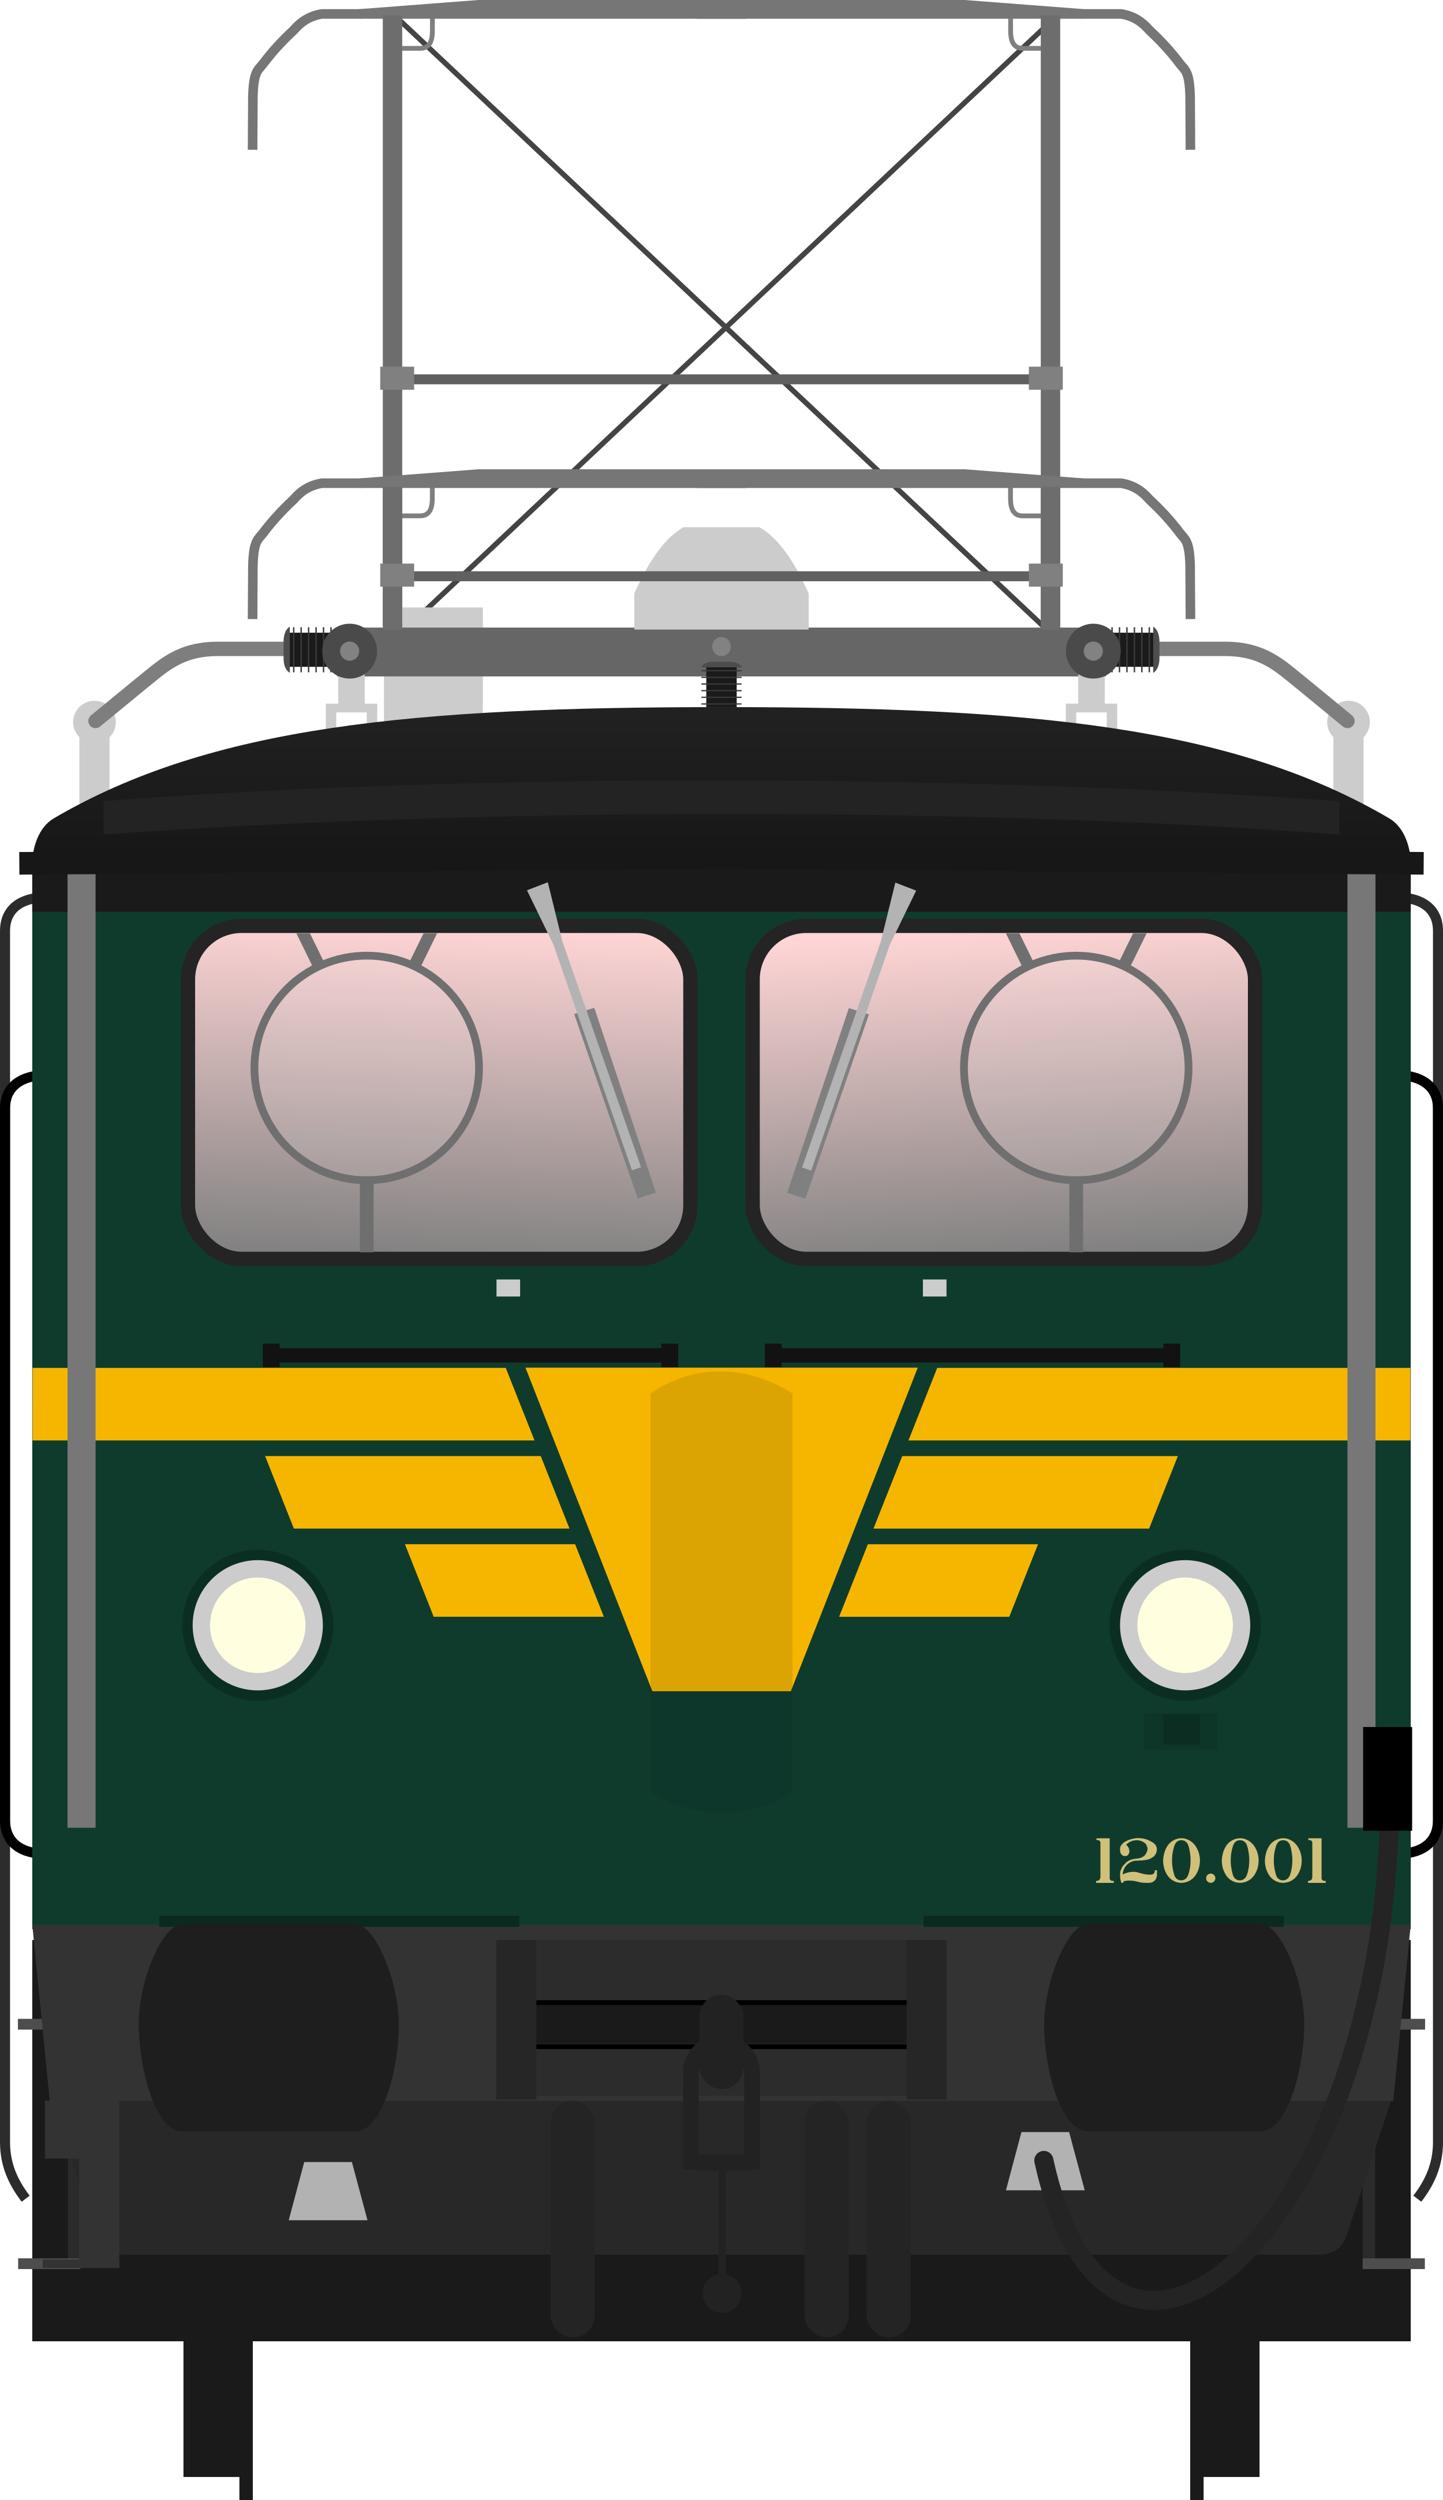 <?xml version="1.0" encoding="utf-8" standalone="no"?>
<!DOCTYPE svg PUBLIC "-//W3C//DTD SVG 1.1//EN" "http://www.w3.org/Graphics/SVG/1.1/DTD/svg11.dtd">
<svg version="1.1" width="301.02" height="521.49" xmlns="http://www.w3.org/2000/svg" xmlns:xlink="http://www.w3.org/1999/xlink">
<defs>
<filter id="filter1910" x="-2.236" y="-.186" width="5.472" height="1.373" color-interpolation-filters="sRGB"><feGaussianBlur stdDeviation="6.686"/></filter>
<filter id="filter1910-2" x="-2.236" y="-.186" width="5.472" height="1.373" color-interpolation-filters="sRGB"><feGaussianBlur stdDeviation="6.686"/></filter>
<linearGradient id="linearGradient4798" x1="61.277" x2="169.78" y1="317.29" y2="316.65" gradientUnits="userSpaceOnUse"><stop stop-color="#ffd5d5" offset="0"/><stop stop-color="#808080" offset="1"/></linearGradient>
<linearGradient id="linearGradient2631" x1="109.68" x2="106.99" y1="187.34" y2="257.64" gradientUnits="userSpaceOnUse" xlink:href="#linearGradient4798"/>
<linearGradient id="linearGradient6808" x1="230.78" x2="235.09" y1="188.11" y2="257.38" gradientUnits="userSpaceOnUse" xlink:href="#linearGradient4798"/>
<linearGradient id="linearGradient3055" x1="155.58" x2="155.58" y1="135.3" y2="173.19" gradientTransform="matrix(1 0 0 .808 0 33.472)" gradientUnits="userSpaceOnUse"><stop stop-color="#212121" offset="0"/><stop stop-color="#171717" offset="1"/></linearGradient>
<filter id="filter1409" x="-.024" y="-.566" width="1.048" height="2.133" color-interpolation-filters="sRGB"><feGaussianBlur stdDeviation="2.571"/></filter>
</defs>
<g transform="translate(-9.13 .402)">
<g transform="translate(0,6)" fill="none">
<g stroke-width="1px">
<g transform="matrix(1 0 0 1.167 .047 -8.4)" stroke="#444">
<path d="m91.95 4.928 137.41 110.86"/>
<path d="m229.08 4.928-137.41 110.86"/>
</g>
<path d="m219.93 94.525v3.054c0.01 2.389 0.743 3.628 2.588 3.628h4.218" stroke="#7f7f7f"/>
<g transform="translate(63.022,95.451)" stroke="#7f7f7f">
<path d="m36.309-98.452v3.054c-0.01 2.389-0.743 3.628-2.588 3.628h-4.218"/>
<path d="m156.93-98.452v3.054c0.01 2.389 0.743 3.628 2.588 3.628h4.218"/>
</g>
</g>
<g transform="translate(9.871,-61.202)" stroke="#767676" stroke-width="2">
<g transform="translate(-15.419,-6.746)">
<path d="m170.3 64.452h-88.478c-2.784 0.46-4.515 1.799-5.912 3.417-2.315 2.146-4.469 4.468-6.394 7.043-1.132 1.391-1.955 1.662-2.083 6.86l-0.066 11.023"/>
<path d="m89.585 64.456 24.923-1.909h55.8"/>
</g>
<g transform="translate(0,-6.839)">
<path d="m144.66 64.545h88.478c2.784 0.46 4.515 1.799 5.912 3.417 2.315 2.146 4.469 4.468 6.394 7.043 1.132 1.391 1.955 1.662 2.083 6.86l0.066 11.023"/>
<path d="m225.37 64.549-24.923-1.909h-55.8"/>
</g>
</g>
</g>
<g transform="matrix(1,0,0,3.874,5.774,-265.02)" fill="#6d6d6d" stroke-width="1.022">
<rect x="83.214" y="69.133" width="4.05" height="32.877"/>
<rect x="220.47" y="69.133" width="4.05" height="32.877"/>
</g>
<g transform="translate(-7.842,20.982)">
<path d="m36.678 124.79c-2.459 3e-5 -4.453 1.994-4.453 4.453-3.01e-4 1.183 0.47 2.317 1.307 3.152v22.002h6.293v-22.004c0.836-0.835 1.306-1.968 1.307-3.15-2.7e-5 -2.459-1.994-4.453-4.453-4.453z" fill="#ccc"/>
<path d="m80.342 113.97h-17.942c-8.136 0-11.674 3.817-15.734 7.014l-9.768 8.024" fill="none" stroke="#7e7e7e" stroke-linecap="round" stroke-width="3"/>
<g transform="matrix(-1,0,0,1,324.96,0)">
<rect transform="scale(-1,1)" x="-227.89" y="105.33" width="20.635" height="26.97" fill="#ccc"/>
<path d="m26.678 124.79c-2.459 3e-5 -4.453 1.994-4.453 4.453-3.01e-4 1.183 0.47 2.317 1.307 3.152v22.002h6.293v-22.004c0.836-0.835 1.306-1.968 1.307-3.15-2.7e-5 -2.459-1.994-4.453-4.453-4.453z" fill="#ccc"/>
<path d="m70.342 113.97h-17.942c-8.136 0-11.674 3.817-15.734 7.014l-9.768 8.024" fill="none" stroke="#7e7e7e" stroke-linecap="round" stroke-width="3"/>
</g>
</g>
<path d="m99.311 100.52v3.054c-0.01 2.389-0.743 3.628-2.588 3.628h-4.218" fill="none" stroke="#7f7f7f" stroke-width="1px"/>
<rect x="79.44" y="130.51" width="160.4" height="10.182" fill="#666"/>
<g transform="translate(5.613,22.982)" fill="#ccc">
<path d="m228.45 116.83v6.561h-2.598v10.592h2.182v-8.766h6.357v8.766h2.182v-10.592h-2.598v-6.561z"/>
<path d="m74.083 116.83v6.561h-2.598v10.592h2.182v-8.766h6.357v8.766h2.182v-10.592h-2.598v-6.561z"/>
</g>
<g transform="translate(-4.863,8)" fill="none" stroke-width="2.096">
<path d="m22.265 178.88s-7.162 0.069-7.223 6.816v252.75c0 4.605 1.63 8.301 4.307 11.788" stroke="#2c2c2c"/>
<path d="m22.265 215.97s-7.162 0.069-7.223 6.816v148.42c0 7.215 7.574 7.014 7.574 7.014" stroke="#000"/>
<g transform="matrix(-1,0,0,1,317.01,0)">
<path d="m10.265 178.88s-7.162 0.069-7.223 6.816v252.75c0 4.605 1.63 8.301 4.307 11.788" stroke="#2c2c2c"/>
<path d="m10.265 215.97s-7.162 0.069-7.223 6.816v148.42c0 7.215 7.574 7.014 7.574 7.014" stroke="#000"/>
</g>
</g>
<g transform="translate(.871 5.018)">
<g transform="matrix(.451 0 0 .451 115.39 78.808)">
<rect x="89.144" y="120.51" width="14.067" height="22.166" fill="#1a1a1a" stroke-width="2.504"/>
<rect x="89.103" y="140.28" width="14.149" height="2.69" fill="#909090" stroke-width=".932"/>
<path d="m92.558 119.28h6.755c5.287-0.049 6.372 2.584 6.372 2.584h-19.016s1.115-2.535 5.887-2.584z" fill="#4d4d4d"/>
<g fill="#3a3a3a" stroke-width="1.149">
<rect x="86.884" y="123.17" width="18.585" height=".585"/>
<rect x="86.884" y="126.24" width="18.585" height=".585"/>
<rect x="86.884" y="129.31" width="18.585" height=".585"/>
<rect x="86.884" y="132.39" width="18.585" height=".585"/>
<rect x="86.884" y="135.46" width="18.585" height=".585"/>
<rect x="86.884" y="138.53" width="18.585" height=".585"/>
</g>
</g>
<g transform="translate(-23.41,-156.26)" fill="#1a1a1a">
<rect x="69.941" y="632.17" width="13.436" height="35.357"/>
<rect x="81.608" y="631.65" width="2.796" height="40.684" stroke-width="1.527"/>
<rect transform="scale(-1,1)" x="-294.42" y="632.17" width="13.436" height="35.357"/>
<rect transform="scale(-1,1)" x="-282.75" y="631.65" width="2.796" height="40.684" stroke-width="1.527"/>
</g>
<path d="m14.989 175.03v221.95h287.56v-221.95s-287.56-4.2e-4 -287.56 0z" fill="#0f3b2d" stroke-width="1.022"/>
<g transform="translate(8.279,22.538)" fill="#f6b600">
<g stroke-linecap="round" stroke-linejoin="bevel" stroke-width="1.244">
<path d="m6.782 257.38h98.704l6 15.131h-104.71z"/>
<path d="m55.287 275.77h57.496l6 15.131h-57.496z"/>
<path d="m84.456 294.16h35.496l6 15.131h-35.496z"/>
</g>
<g transform="translate(.07 -.145)" stroke-linecap="round" stroke-linejoin="bevel" stroke-width="1.244">
<path d="m294.12 257.52h-98.697l-6 15.131h104.7z"/>
<path d="m245.62 275.92h-57.496l-6 15.131h57.496z"/>
<path d="m216.45 294.31h-35.496l-6 15.131h35.496z"/>
</g>
<path d="m109.6 257.33 26.469 67.502h28.889l26.471-67.502h-51.521z"/>
</g>
<g transform="matrix(3.402,0,0,3.402,-179.68,-213.43)">
<g transform="matrix(1.226,0,0,1.226,-14.438,-40.615)">
<circle transform="matrix(-.707 .707 .707 .707 0 0)" cx="34.068" cy="198.3" r="3.781" fill="#0b2e23" stroke-width=".275"/>
<circle transform="matrix(-.707 .707 .707 .707 0 0)" cx="34.068" cy="198.3" r="3.257" fill="#ccc" stroke-width=".237"/>
<circle transform="matrix(-.707 .707 .707 .707 0 0)" cx="34.068" cy="198.3" r="2.388" fill="#ffffe0" stroke-width=".237"/>
</g>
<g transform="matrix(1.226,0,0,1.226,-71.304,-40.615)">
<circle transform="matrix(-.707 .707 .707 .707 0 0)" cx="34.068" cy="198.3" r="3.781" fill="#0b2e23" stroke-width=".275"/>
<circle transform="matrix(-.707 .707 .707 .707 0 0)" cx="34.068" cy="198.3" r="3.257" fill="#ccc" stroke-width=".237"/>
<circle transform="matrix(-.707 .707 .707 .707 0 0)" cx="34.068" cy="198.3" r="2.388" fill="#ffffe0" stroke-width=".237"/>
</g>
</g>
<g transform="translate(-129.17,209.36)">
<g transform="translate(-.515)">
<g transform="translate(356,-225.42)">
<g transform="translate(0,-3.714)">
<g transform="matrix(3.771,0,0,3.771,-35.759,16.168)">
<rect x="14.947" y="94.274" width="4.063" height="2.032" fill="#0d3528"/>
<rect x="16.011" y="94.371" width="2.032" height="1.645" fill="#0b2d22"/>
</g>
</g>
</g>
</g>
</g>
<path d="m158.77 142.08c-64.218 0-106.4 3.915-139.31 23.215-3.183 1.87-4.467 6.159-4.467 9.449h287.56c0-3.289-1.286-7.579-4.468-9.449-32.912-19.299-75.094-23.215-139.31-23.215z" fill="url(#linearGradient3055)" stroke-width=".876" style="mix-blend-mode:normal"/>
<g transform="translate(-12.417)" stroke="#242424" stroke-linecap="round" stroke-linejoin="bevel" stroke-width="3">
<rect x="59.876" y="187.7" width="104.83" height="69.492" ry="11.2" fill="url(#linearGradient2631)"/>
<rect x="177.67" y="187.7" width="104.83" height="69.492" ry="11.2" fill="url(#linearGradient6808)"/>
</g>
<rect x="14.989" y="175.03" width="287.56" height="9.744" ry="0" fill="#1a1a1a"/>
<g transform="translate(-.763)" fill="#121212">
<g transform="translate(-7.92 .35)">
<path transform="translate(-.873 4.577)" d="m72.641 269.93v4.893h3.51v-0.941h79.631v0.941h3.51v-4.893h-3.51v0.953h-79.631v-0.953z" fill="#121212"/>
</g>
<g transform="matrix(-1 0 0 1 326.99 .35)">
<path transform="translate(-.873 4.577)" d="m72.641 269.93v4.893h3.51v-0.941h79.631v0.941h3.51v-4.893h-3.51v0.953h-79.631v-0.953z" fill="#121212"/>
</g>
</g>
<g transform="translate(5.678)" fill="#ccc" stroke-width="3.82">
<rect transform="scale(-1,1)" x="-111.08" y="261.47" width="4.923" height="3.555"/>
<rect transform="scale(-1,1)" x="-200.03" y="261.47" width="4.923" height="3.555"/>
</g>
<g fill="#d0c07a">
<path d="m237.06 378.04h2.552q0.137-7e-3 0.137 0.085v8.268q0 0.111 0.065 0.247 0.104 0.169 0.299 0.247 0.085 0.046 0.443 0.046 0.039 0 0.059 0.039v0.299q-7e-3 0.072-0.033 0.072h-3.568q-0.104-0.026-0.104-0.117v-0.221q-7e-3 -0.098 0.189-0.091 0.345-0.052 0.417-0.13 0.189-0.208 0.208-0.267 0.019-0.065 0.059-0.234l0.033-0.156v-7.116q-0.019-0.247-0.098-0.345-0.098-0.13-0.195-0.182l-0.137-0.052-0.039-0.013q7e-3 0-0.085-7e-3h-0.182q-0.091 0-0.098-0.059v-0.26q0.026-0.052 0.078-0.052z"/>
<path d="m245.49 378h0.312l0.208 7e-3q0.358 0.026 0.723 0.085 0.54 0.117 0.677 0.169 0.143 0.046 0.241 0.091 0.104 0.039 0.345 0.156l0.358 0.182 0.26 0.156 0.182 0.117 0.241 0.182q0.124 0.104 0.182 0.189 0.019 0 0.072 0.091 0.137 0.176 0.234 0.488l0.046 0.189 0.013 0.195v0.312q-0.059 0.391-0.234 0.697-0.15 0.228-0.254 0.365-0.052 0.059-0.143 0.143-0.091 0.078-0.241 0.182-0.15 0.104-0.417 0.247-0.169 0.078-0.267 0.124-0.098 0.039-0.306 0.098-0.202 0.059-0.508 0.104-0.306 0.046-0.586 0.078t-0.898 0.046q-0.618 7e-3 -0.71 0.026-0.091 0.019-0.189 0.039-0.098 0.019-0.241 0.059-0.143 0.039-0.319 0.13-0.319 0.137-0.514 0.28-0.195 0.143-0.247 0.189-0.052 0.046-0.104 0.098-0.046 0.046-0.124 0.124-0.078 0.078-0.124 0.13-0.039 0.052-0.117 0.163-0.078 0.111-0.156 0.234-0.072 0.117-0.124 0.234-0.052 0.111-0.124 0.299-0.072 0.182-0.111 0.378-0.033 0.195-0.065 0.495l0.436-0.182 0.091-0.039 0.378-0.137v7e-3q0.631-0.176 1.458-0.195l0.241 0.013q0.397 0.059 0.814 0.189 0.417 0.13 0.905 0.241 0.488 0.111 0.937 0.143 0.449 0.033 0.749 0 0.299-0.033 0.508-0.26 0.124-0.156 0.15-0.228 0.033-0.072 0.026-0.339 0.033-0.091 0.13-0.091h0.254q0.078 0.033 0.072 0.098v1.048q-0.137 0.586-0.26 0.768-0.124 0.176-0.306 0.326-0.176 0.15-0.286 0.215-0.111 0.059-0.352 0.117 0 0.013-0.234 0.052l-0.566 0.019q-0.931 7e-3 -1.452-0.104-0.514-0.111-1.048-0.241-0.534-0.137-1.595-0.137-0.762 0.091-0.846 0.176-0.085 0.085-0.085 0.221-7e-3 0.085-0.117 0.085h-0.195q-0.078-0.013-0.104-0.098-0.019-0.085-0.137-0.469-0.111-0.384-0.111-1.016 0-0.638 0.078-0.859t0.15-0.397q0.072-0.176 0.176-0.378 0.104-0.202 0.267-0.397 0.169-0.202 0.436-0.475 0.267-0.273 0.41-0.365 0.143-0.091 0.247-0.143 0.111-0.059 0.221-0.111 0.117-0.059 0.339-0.137 0.228-0.078 0.475-0.124 0.254-0.052 0.586-0.085 0.339-0.039 0.482-0.059 0.143-0.026 0.319-0.085 0.182-0.059 0.358-0.13 0.176-0.078 0.495-0.306 0.221-0.169 0.495-0.729 0.273-0.566 0.169-0.977-0.104-0.417-0.306-0.716-0.202-0.306-0.801-0.586-0.599-0.286-1.198-0.247-0.599 0.039-0.794 0.111-0.189 0.072-0.358 0.15-0.169 0.072-0.247 0.111-0.078 0.039-0.137 0.072-0.052 0.033-0.163 0.124-0.111 0.085-0.189 0.137-0.072 0.052-0.137 0.117-0.059 0.065-0.072 0.15 0.254 0.202 0.358 0.378 0.104 0.169 0.169 0.345 0.072 0.169 0.111 0.508 0.046 0.339-0.176 0.71-0.215 0.365-0.618 0.384-0.404 0.013-0.605-0.124-0.202-0.143-0.306-0.293-0.098-0.156-0.163-0.332-0.065-0.176-0.078-0.684-7e-3 -0.514 0.312-0.918 0.326-0.404 0.573-0.553 0.254-0.156 0.501-0.273 0.247-0.124 0.449-0.202 0.202-0.078 0.527-0.169 0.326-0.098 0.99-0.176l0.137-0.013h0.039z"/>
<path d="m254.6 378.03h0.293q0.234 0.013 0.462 0.052 0.234 0.039 0.638 0.208 0.195 0.078 0.391 0.189 0.189 0.104 0.534 0.358 0.391 0.365 0.56 0.573 0.091 0.098 0.345 0.495l0.176 0.332 0.124 0.267q0.117 0.228 0.202 0.527 0.072 0.215 0.156 0.651 0.072 0.365 0.078 0.566 7e-3 0.189 0.019 0.482l-7e-3 0.202q-0.046 0.488-0.072 0.703t-0.182 0.775l-0.104 0.28q-0.124 0.326-0.384 0.801-0.156 0.26-0.339 0.488-0.117 0.143-0.345 0.371l-0.091 0.098-0.462 0.332-0.326 0.182q-0.221 0.098-0.312 0.137-0.085 0.033-0.221 0.072-0.137 0.033-0.293 0.072-0.15 0.033-0.482 0.078l-0.254 0.013-0.293-0.013q-0.436-0.059-0.566-0.091-0.124-0.039-0.345-0.111-0.443-0.176-0.827-0.443-0.267-0.195-0.553-0.488-0.254-0.28-0.456-0.638l-0.104-0.169q-0.189-0.384-0.326-0.723-0.117-0.332-0.202-0.71-0.137-0.625-0.137-1.081 0-0.924 0.273-1.862 0.072-0.299 0.202-0.553 0.098-0.267 0.247-0.521 0.124-0.234 0.352-0.56 0.391-0.443 0.664-0.645 0.215-0.15 0.449-0.28 0.228-0.13 0.69-0.286l7e-3 7e-3q0-0.013 0.326-0.085l0.156-0.019v7e-3l0.124-0.026v7e-3q0.046-0.013 0.215-0.019zm-0.059 0.417q-0.358 0.039-0.54 0.15-0.176 0.111-0.267 0.189-0.085 0.078-0.182 0.208-0.098 0.13-0.208 0.358-0.143 0.254-0.332 1.055-0.065 0.267-0.091 0.404-0.026 0.13-0.065 0.371-0.033 0.234-0.059 0.462-0.019 0.221-0.039 0.892v0.501q0.013 0.078 0.013 0.267l0.033 0.378 0.013 0.124q0.072 0.521 0.137 0.859 0.169 0.749 0.234 0.944 0.065 0.189 0.156 0.41 0.117 0.202 0.26 0.358 0.202 0.182 0.312 0.234 0.137 0.091 0.371 0.163 0.215 0.039 0.43 0.039 0.371 0 0.807-0.28 0.312-0.247 0.397-0.436 0.104-0.13 0.267-0.579l0.059-0.202 0.065-0.221q0.039-0.189 0.085-0.358l0.033-0.195q0.013-7e-3 0.039-0.169 0.033-0.163 0.065-0.378 0.039-0.221 0.078-0.99l7e-3 -0.156v-0.176l-7e-3 -0.417 7e-3 -7e-3 -0.013-0.169-7e-3 -0.247-0.111-0.853q-0.078-0.475-0.156-0.807v-0.02q-0.098-0.384-0.254-0.82-0.039-0.137-0.319-0.462-0.241-0.215-0.306-0.247-0.059-0.033-0.137-0.065-0.072-0.039-0.267-0.078-0.189-0.039-0.332-0.046z"/>
<path d="m260.83 385.4q0.397 0 0.677 0.286 0.286 0.28 0.286 0.677 0 0.397-0.286 0.684-0.28 0.28-0.677 0.28-0.397 0-0.684-0.28-0.28-0.286-0.28-0.684 0-0.397 0.28-0.677 0.286-0.286 0.684-0.286z"/>
<path d="m266.84 378.03h0.293q0.234 0.013 0.462 0.052 0.234 0.039 0.638 0.208 0.195 0.078 0.391 0.189 0.189 0.104 0.534 0.358 0.391 0.365 0.56 0.573 0.091 0.098 0.345 0.495l0.176 0.332 0.124 0.267q0.117 0.228 0.202 0.527 0.072 0.215 0.156 0.651 0.072 0.365 0.078 0.566 7e-3 0.189 0.019 0.482l-7e-3 0.202q-0.046 0.488-0.072 0.703t-0.182 0.775l-0.104 0.28q-0.124 0.326-0.384 0.801-0.156 0.26-0.339 0.488-0.117 0.143-0.345 0.371l-0.091 0.098-0.462 0.332-0.326 0.182q-0.221 0.098-0.312 0.137-0.085 0.033-0.221 0.072-0.137 0.033-0.293 0.072-0.15 0.033-0.482 0.078l-0.254 0.013-0.293-0.013q-0.436-0.059-0.566-0.091-0.124-0.039-0.345-0.111-0.443-0.176-0.827-0.443-0.267-0.195-0.553-0.488-0.254-0.28-0.456-0.638l-0.104-0.169q-0.189-0.384-0.326-0.723-0.117-0.332-0.202-0.71-0.137-0.625-0.137-1.081 0-0.924 0.273-1.862 0.072-0.299 0.202-0.553 0.098-0.267 0.247-0.521 0.124-0.234 0.352-0.56 0.391-0.443 0.664-0.645 0.215-0.15 0.449-0.28 0.228-0.13 0.69-0.286l7e-3 7e-3q0-0.013 0.326-0.085l0.156-0.019v7e-3l0.124-0.026v7e-3q0.046-0.013 0.215-0.019zm-0.059 0.417q-0.358 0.039-0.54 0.15-0.176 0.111-0.267 0.189-0.085 0.078-0.182 0.208-0.098 0.13-0.208 0.358-0.143 0.254-0.332 1.055-0.065 0.267-0.091 0.404-0.026 0.13-0.065 0.371-0.033 0.234-0.059 0.462-0.019 0.221-0.039 0.892v0.501q0.013 0.078 0.013 0.267l0.033 0.378 0.013 0.124q0.072 0.521 0.137 0.859 0.169 0.749 0.234 0.944 0.065 0.189 0.156 0.41 0.117 0.202 0.26 0.358 0.202 0.182 0.312 0.234 0.137 0.091 0.371 0.163 0.215 0.039 0.43 0.039 0.371 0 0.807-0.28 0.312-0.247 0.397-0.436 0.104-0.13 0.267-0.579l0.059-0.202 0.065-0.221q0.039-0.189 0.085-0.358l0.033-0.195q0.013-7e-3 0.039-0.169 0.033-0.163 0.065-0.378 0.039-0.221 0.078-0.99l7e-3 -0.156v-0.176l-7e-3 -0.417 7e-3 -7e-3 -0.013-0.169-7e-3 -0.247-0.111-0.853q-0.078-0.475-0.156-0.807v-0.02q-0.098-0.384-0.254-0.82-0.039-0.137-0.319-0.462-0.241-0.215-0.306-0.247-0.059-0.033-0.137-0.065-0.072-0.039-0.267-0.078-0.189-0.039-0.332-0.046z"/>
<path d="m275.83 378.03h0.293q0.234 0.013 0.462 0.052 0.234 0.039 0.638 0.208 0.195 0.078 0.391 0.189 0.189 0.104 0.534 0.358 0.391 0.365 0.56 0.573 0.091 0.098 0.345 0.495l0.176 0.332 0.124 0.267q0.117 0.228 0.202 0.527 0.072 0.215 0.156 0.651 0.072 0.365 0.078 0.566 7e-3 0.189 0.019 0.482l-7e-3 0.202q-0.046 0.488-0.072 0.703t-0.182 0.775l-0.104 0.28q-0.124 0.326-0.384 0.801-0.156 0.26-0.339 0.488-0.117 0.143-0.345 0.371l-0.091 0.098-0.462 0.332-0.326 0.182q-0.221 0.098-0.312 0.137-0.085 0.033-0.221 0.072-0.137 0.033-0.293 0.072-0.15 0.033-0.482 0.078l-0.254 0.013-0.293-0.013q-0.436-0.059-0.566-0.091-0.124-0.039-0.345-0.111-0.443-0.176-0.827-0.443-0.267-0.195-0.553-0.488-0.254-0.28-0.456-0.638l-0.104-0.169q-0.189-0.384-0.326-0.723-0.117-0.332-0.202-0.71-0.137-0.625-0.137-1.081 0-0.924 0.273-1.862 0.072-0.299 0.202-0.553 0.098-0.267 0.247-0.521 0.124-0.234 0.352-0.56 0.391-0.443 0.664-0.645 0.215-0.15 0.449-0.28 0.228-0.13 0.69-0.286l7e-3 7e-3q0-0.013 0.326-0.085l0.156-0.019v7e-3l0.124-0.026v7e-3q0.046-0.013 0.215-0.019zm-0.059 0.417q-0.358 0.039-0.54 0.15-0.176 0.111-0.267 0.189-0.085 0.078-0.182 0.208-0.098 0.13-0.208 0.358-0.143 0.254-0.332 1.055-0.065 0.267-0.091 0.404-0.026 0.13-0.065 0.371-0.033 0.234-0.059 0.462-0.019 0.221-0.039 0.892v0.501q0.013 0.078 0.013 0.267l0.033 0.378 0.013 0.124q0.072 0.521 0.137 0.859 0.169 0.749 0.234 0.944 0.065 0.189 0.156 0.41 0.117 0.202 0.26 0.358 0.202 0.182 0.312 0.234 0.137 0.091 0.371 0.163 0.215 0.039 0.43 0.039 0.371 0 0.807-0.28 0.312-0.247 0.397-0.436 0.104-0.13 0.267-0.579l0.059-0.202 0.065-0.221q0.039-0.189 0.085-0.358l0.033-0.195q0.013-7e-3 0.039-0.169 0.033-0.163 0.065-0.378 0.039-0.221 0.078-0.99l7e-3 -0.156v-0.176l-7e-3 -0.417 7e-3 -7e-3 -0.013-0.169-7e-3 -0.247-0.111-0.853q-0.078-0.475-0.156-0.807v-0.02q-0.098-0.384-0.254-0.82-0.039-0.137-0.319-0.462-0.241-0.215-0.306-0.247-0.059-0.033-0.137-0.065-0.072-0.039-0.267-0.078-0.189-0.039-0.332-0.046z"/>
<path d="m281.26 378.04h2.552q0.137-7e-3 0.137 0.085v8.268q0 0.111 0.065 0.247 0.104 0.169 0.299 0.247 0.085 0.046 0.443 0.046 0.039 0 0.059 0.039v0.299q-7e-3 0.072-0.033 0.072h-3.568q-0.104-0.026-0.104-0.117v-0.221q-7e-3 -0.098 0.189-0.091 0.345-0.052 0.417-0.13 0.189-0.208 0.208-0.267 0.019-0.065 0.059-0.234l0.033-0.156v-7.116q-0.019-0.247-0.098-0.345-0.098-0.13-0.195-0.182l-0.137-0.052-0.039-0.013q7e-3 0-0.085-7e-3h-0.182q-0.091 0-0.098-0.059v-0.26q0.026-0.052 0.078-0.052z"/>
</g>
</g>
<rect x="15.862" y="404.27" width="287.56" height="83.71" fill="#1a1a1a" stroke-width=".991"/>
<g transform="translate(.551)" fill-opacity=".999">
<rect x="22.75" y="420.72" width="2.584" height="52.197" fill="#2b2b2b"/>
<rect x="12.364" y="470.67" width="12.97" height="2.243" fill="#4d4d4d"/>
<rect x="12.319" y="420.72" width="13.015" height="2.243" fill="#4d4d4d"/>
<g transform="matrix(-1,0,0,1,318.18,0)">
<rect x="22.75" y="420.72" width="2.584" height="52.197" fill="#2b2b2b"/>
<rect x="12.364" y="470.67" width="12.97" height="2.243" fill="#4d4d4d"/>
<rect x="12.319" y="420.72" width="13.015" height="2.243" fill="#4d4d4d"/>
</g>
</g>
<path d="m19.98 437.87 9.161 27.725c0.968 3.408 3.704 4.316 5.947 4.316h249.11c2.243 0 4.981-0.908 5.949-4.316l9.159-27.725z" fill="#282828" stroke-width=".973"/>
<path d="m15.864 401.09 3.646 36.779h280.26l3.648-36.779s-287.56 8.6e-4 -287.56 0z" fill="#333" stroke-width=".975"/>
<g transform="translate(-.366)" fill="#0a2a20" stroke-width=".843">
<rect x="42.684" y="399.22" width="75.179" height="2.307"/>
<rect x="202.15" y="399.22" width="75.179" height="2.307"/>
</g>
<g transform="translate(11.146)" fill="#777">
<rect transform="matrix(.815 0 0 2.31 -222.77 -226.1)" x="288.15" y="176.64" width="7.176" height="86.112" filter="url(#filter1910)"/>
<rect transform="matrix(-.815 0 0 2.31 519.76 -226.1)" x="288.15" y="176.64" width="7.176" height="86.112" filter="url(#filter1910-2)"/>
</g>
<path d="m159.65 176.1-146.51 1.227 0.035 4.713 146.43-1.227h0.069l146.43 1.227 0.033-4.713z" fill="#171717" stroke-width=".976"/>
<g transform="translate(-.135 8)">
<g transform="matrix(.99 -.14 -.14 -.99 67.368 459.91)">
<g transform="matrix(3.652 .939 -.939 3.652 58.842 -36.134)">
<path d="m43.485 63.605-0.895 0.746-7.061-8.146 0.81-0.682z" fill="#808080"/>
<path d="m37.227 56.84 8.799 9.885 2.489 2.207-0.895 0.852-1.99-2.708-8.801-9.885z" fill="#b3b3b3"/>
</g>
</g>
<g transform="rotate(188.06 142.29 221.07)">
<g transform="matrix(3.652 .939 -.939 3.652 58.842 -36.134)">
<path d="m43.485 63.605-0.895 0.746-7.061-8.146 0.81-0.682z" fill="#808080"/>
<path d="m37.227 56.84 8.799 9.885 2.489 2.207-0.895 0.852-1.99-2.708-8.801-9.885z" fill="#b3b3b3"/>
</g>
</g>
</g>
<path d="m222.21 444.34-3.231 12.14h16.43l-3.253-12.14z" fill="#b2b2b2"/>
<path d="m299.01 374.79c-0.375 89.194-57.922 140.3-72.125 75.47" fill="none" stroke="#242424" stroke-linecap="round" stroke-width="3.99"/>
<path d="m18.508 437.78v12.076h7.139v21.398h8.354v-33.475z" fill="#333"/>
<rect x="18.035" y="470.93" width="16.012" height="1.777" fill="#333"/>
<g transform="translate(.414 20.982)">
<g transform="matrix(0 -.506 -.506 0 310.94 162.82)">
<rect x="89.144" y="120.51" width="14.067" height="22.166" fill="#1a1a1a" stroke-width="2.504"/>
<rect x="89.103" y="140.28" width="14.149" height="2.69" fill="#909090" stroke-width=".932"/>
<path d="m92.558 119.28h6.755c5.287-0.049 6.372 2.584 6.372 2.584h-19.016s1.115-2.535 5.887-2.584z" fill="#4d4d4d"/>
<g fill="#3a3a3a" stroke-width="1.149">
<rect x="86.884" y="123.17" width="18.585" height=".585"/>
<rect x="86.884" y="126.24" width="18.585" height=".585"/>
<rect x="86.884" y="129.31" width="18.585" height=".585"/>
<rect x="86.884" y="132.39" width="18.585" height=".585"/>
<rect x="86.884" y="135.46" width="18.585" height=".585"/>
<rect x="86.884" y="138.53" width="18.585" height=".585"/>
</g>
</g>
<g transform="matrix(0 -.506 .506 0 7.516 162.82)">
<rect x="89.144" y="120.51" width="14.067" height="22.166" fill="#1a1a1a" stroke-width="2.504"/>
<rect x="89.103" y="140.28" width="14.149" height="2.69" fill="#909090" stroke-width=".932"/>
<path d="m92.558 119.28h6.755c5.287-0.049 6.372 2.584 6.372 2.584h-19.016s1.115-2.535 5.887-2.584z" fill="#4d4d4d"/>
<g fill="#3a3a3a" stroke-width="1.149">
<rect x="86.884" y="123.17" width="18.585" height=".585"/>
<rect x="86.884" y="126.24" width="18.585" height=".585"/>
<rect x="86.884" y="129.31" width="18.585" height=".585"/>
<rect x="86.884" y="132.39" width="18.585" height=".585"/>
<rect x="86.884" y="135.46" width="18.585" height=".585"/>
<rect x="86.884" y="138.53" width="18.585" height=".585"/>
</g>
</g>
</g>
<g transform="translate(9.871,35.848)" fill="none" stroke="#767676" stroke-width="2">
<g transform="translate(-15.419 .093)">
<path d="m170.3 64.452h-88.478c-2.784 0.46-4.515 1.799-5.912 3.417-2.315 2.146-4.469 4.468-6.394 7.043-1.132 1.391-1.955 1.662-2.083 6.86l-0.066 11.023"/>
<path d="m89.585 64.456 24.923-1.909h55.8"/>
</g>
<path d="m144.66 64.545h88.478c2.784 0.46 4.515 1.799 5.912 3.417 2.315 2.146 4.469 4.468 6.394 7.043 1.132 1.391 1.955 1.662 2.083 6.86l0.066 11.023"/>
<path d="m225.37 64.549-24.923-1.909h-55.8"/>
</g>
<g transform="translate(5.774,28.933)" fill="#6d6d6d">
<rect x="83.214" y="72.233" width="4.05" height="29.777"/>
<rect x="220.47" y="72.233" width="4.05" height="29.777"/>
</g>
<path d="m151.71 109.58c-4.431 2.501-7.759 8.183-10.256 13.82v7.519h36.363v-7.519c-2.497-5.637-5.825-11.319-10.256-13.82z" fill="#ccc"/>
<g transform="translate(-.271 20.982)">
<circle cx="82.344" cy="114.44" r="5.723" fill="#4a4a4a"/>
<circle cx="82.344" cy="114.44" r="1.996" fill="#828282"/>
<g transform="translate(155.13)">
<circle cx="82.344" cy="114.44" r="5.723" fill="#4a4a4a"/>
<circle cx="82.344" cy="114.44" r="1.996" fill="#828282"/>
</g>
</g>
<ellipse cx="159.64" cy="134.48" rx="1.933" ry="1.993" fill="#828282"/>
<rect x="293.48" y="359.84" width="10.229" height="21.642" ry="0" stroke-width=".868"/>
<g transform="translate(0,16.982)">
<path d="m89.418 102.82h140.44" fill="none" stroke="#606060" stroke-width="2.077"/>
<g transform="translate(.2 4)" fill="#808080">
<rect x="88.247" y="96.179" width="7.075" height="4.817"/>
<rect x="223.56" y="96.179" width="7.075" height="4.817"/>
</g>
</g>
<g transform="translate(0,26.982)">
<path d="m89.418 51.741h140.44" fill="none" stroke="#606060" stroke-width="2.077"/>
<g transform="translate(.2 -47.075)" fill="#808080">
<rect x="88.247" y="96.179" width="7.075" height="4.817"/>
<rect x="223.56" y="96.179" width="7.075" height="4.817"/>
</g>
</g>
<path d="m72.593 450.59-3.231 12.14h16.43l-3.253-12.14z" fill="#b2b2b2"/>
<path d="m144.82 290.29c8.739-6.138 19.971-6.209 29.633 0v83.162c-8.85 5.73-20.205 5.728-29.633 0z" fill="#061812" fill-opacity=".113" stroke-linecap="square" stroke-width="7.365"/>
</g>
<rect x="111.37" y="404.66" width="78.284" height="32.482" fill="#2c2c2c"/>
<path d="m111.58 426.93h77.858" fill="none" stroke="#000" stroke-width="1px"/>
<g transform="matrix(3.771 0 0 3.771 -32.011 13.176)" fill="#242424" stroke-width=".265">
<rect x="38.949" y="112.71" width="2.447" height="13.097" ry="1.224"/>
<rect x="56.424" y="112.71" width="2.447" height="13.097" ry="1.224"/>
<rect x="52.993" y="112.71" width="2.447" height="13.097" ry="1.224"/>
</g>
<rect x="111.76" y="418.01" width="77.497" height="8.311" fill="#1a1a1a"/>
<path d="m111.58 417.73h77.858" fill="none" stroke="#000" stroke-width="1px"/>
<rect x="145.89" y="416.08" width="9.228" height="19.704" ry="4.614" fill="#222" stroke-width=".998"/>
<path d="m144.12 452.63v-20.229c0-3.538 2.848-6.386 6.386-6.386s6.386 2.848 6.386 6.386v20.229" fill="none" stroke="#222" stroke-width="3.296"/>
<g transform="matrix(.998 0 0 .998 .479 5.037)" fill="#222">
<rect x="145" y="445.26" width="10.783" height="3.403" ry="0"/>
<rect x="149.67" y="446.56" width="1.562" height="25.812"/>
<circle cx="150.45" cy="474.31" r="4.062"/>
</g>
<g transform="translate(-9.119 2.161)">
<rect x="112.65" y="402.5" width="8.362" height="33.272" ry="0" fill="#262626"/>
<rect x="198.24" y="402.5" width="8.362" height="33.272" ry="0" fill="#262626"/>
<g transform="translate(100.59,-1.502)" fill="#1e1e1e">
<path d="m-53.415 400.7c-4.223 0.018-9.264 11.975-9.113 21.325 0.156 9.671 3.681 21.932 9.113 21.932h36.029c5.432 0 8.957-12.032 9.113-21.704 0.151-9.351-4.891-21.537-9.113-21.555z"/>
<path d="m171.49 400.66c4.222 0.018 9.264 11.975 9.113 21.325-0.156 9.671-3.681 21.932-9.113 21.932h-36.028c-5.432 0-8.956-12.032-9.113-21.703-0.151-9.35 4.89-21.536 9.113-21.554z"/>
</g>
</g>
<path transform="matrix(1 0 0 1.038 7.884 -6.67)" d="m13.732 167.42c77.454-5.753 180.95-5.364 257.79 0.023v6.701c-77.861-5.717-181.32-5.317-257.79-0.023z" fill="#232323" filter="url(#filter1409)" stroke-linecap="round" stroke-linejoin="bevel" stroke-width="3"/>
<g transform="translate(4.603)">
<g transform="translate(-10 .082)">
<rect x="228.48" y="245.27" width="2.86" height="15.865" fill="#6f6f6f"/>
<circle cx="229.91" cy="222.69" r="23.427" fill="#fff" fill-opacity=".09" stroke="#6f6f6f" stroke-linecap="square" stroke-width="1.618"/>
<g transform="translate(.437)" fill="#6f6f6f" stroke-linecap="square" stroke-width="1.618">
<path transform="rotate(-26.131)" d="m107.13 269.3 2.539 1.246v6.652h-2.538z"/>
<path d="m244.16 194.59h-2.829l-2.93 5.972 2.279 1.118z"/>
</g>
</g>
<g transform="translate(-158.01 .082)">
<rect x="228.48" y="245.27" width="2.86" height="15.865" fill="#6f6f6f"/>
<circle cx="229.91" cy="222.69" r="23.427" fill="#fff" fill-opacity=".09" stroke="#6f6f6f" stroke-linecap="square" stroke-width="1.618"/>
<g transform="translate(.437)" fill="#6f6f6f" stroke-linecap="square" stroke-width="1.618">
<path transform="rotate(-26.131)" d="m107.13 269.3 2.539 1.246v6.652h-2.538z"/>
<path d="m244.16 194.59h-2.829l-2.93 5.972 2.279 1.118z"/>
</g>
</g>
</g>
</svg>

